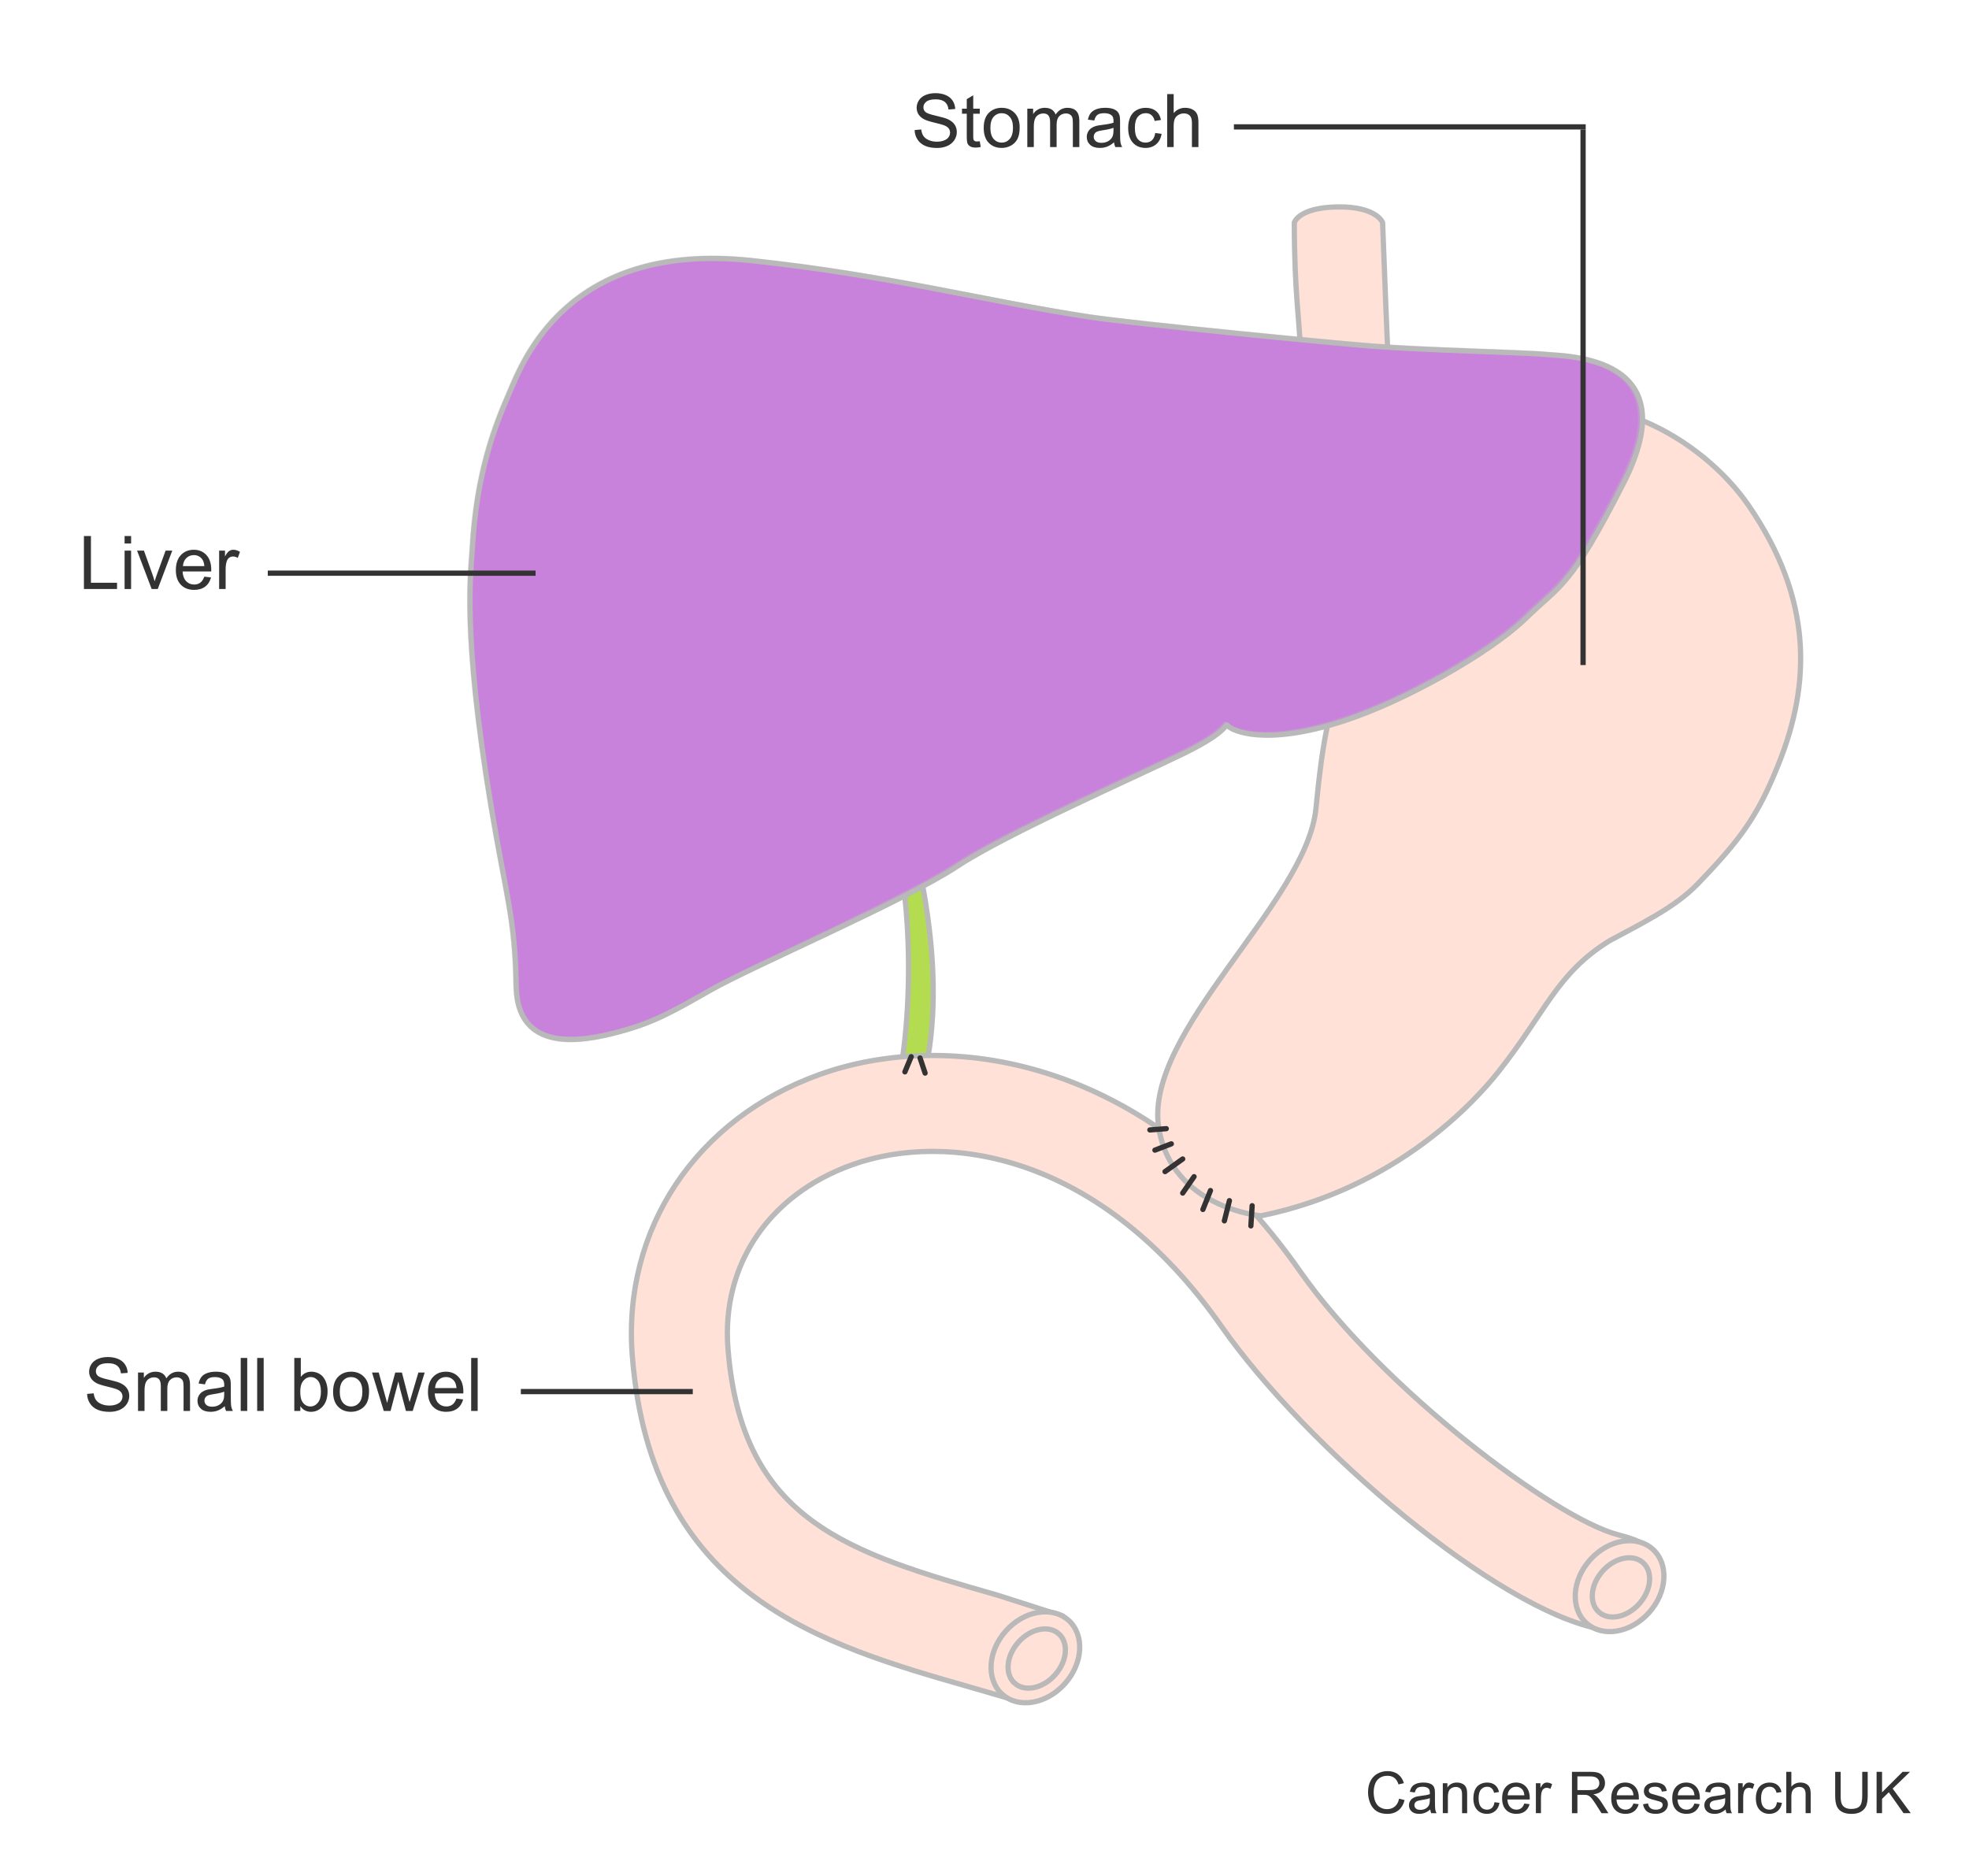 <?xml version="1.0" encoding="UTF-8"?>
<svg xmlns="http://www.w3.org/2000/svg" width="375" height="357.333" viewBox="0 0 375 357.333">
  <defs>
    <style>
      .cls-1 {
        stroke-linecap: round;
        stroke-linejoin: round;
      }

      .cls-1, .cls-2, .cls-3, .cls-4 {
        fill: none;
      }

      .cls-1, .cls-3 {
        stroke: #333;
      }

      .cls-2, .cls-5, .cls-6 {
        stroke-width: 0px;
      }

      .cls-7 {
        mix-blend-mode: multiply;
      }

      .cls-8 {
        fill: #b4dc50;
        stroke-miterlimit: 10;
      }

      .cls-8, .cls-9, .cls-4 {
        stroke: #b9b9b9;
      }

      .cls-9 {
        fill: #ffe1d7;
      }

      .cls-10 {
        opacity: .35;
      }

      .cls-11 {
        isolation: isolate;
      }

      .cls-5 {
        fill: #c882dc;
      }

      .cls-6 {
        fill: #333;
      }
    </style>
  </defs>
  <g class="cls-11">
    <g id="Layer_1" data-name="Layer 1">
      <path class="cls-8" d="m174.024,203.182c-2.164,0-2.164-1.443-2.164-1.443,2.886-20.2.481-47.615-7.519-53.562-4.169-3.1-8.426-2.054-10.148-1.194-3.677,1.834-5.805,1.507-6.941.909-1.036-.545-1.703-1.548-1.883-2.824-.077-.55.305-1.057.855-1.134.549-.077,1.057.306,1.134.855.091.646.363,1.08.829,1.324,1.005.53,2.868.192,5.11-.927,2.091-1.044,7.22-2.09,12.157.649,1.922,1.064,5.837,3.967,6.664,6.941,1.175-2.181,5.569-5.119,8.144-6.376,2.575-1.256,9.731-3.595,15.485-5.009l1.565-.378c6.728-1.609,15.94-3.811,20.567-11.925,5.542-9.719,17.154-18.367,23.835-19.604.544-.102,1.068.259,1.17.804.1.546-.258,1.069-.805,1.171-6.12,1.135-17.262,9.518-22.456,18.624-5.057,8.869-14.76,11.189-21.844,12.883l-1.553.376c-5.683,1.395-12.515,4.003-14.705,5.186-1.677.787-7.248,4.811-8.263,7.352-.608,1.524,7.258,24.218,3.41,45.86,0,0-.48,1.443-2.645,1.443Z"/>
      <g>
        <path class="cls-6" d="m266.467,342.573l1.042.263c-.219.856-.611,1.509-1.179,1.958s-1.262.675-2.082.675c-.848,0-1.538-.173-2.07-.519-.531-.346-.937-.847-1.214-1.501-.277-.656-.416-1.359-.416-2.111,0-.82.156-1.535.47-2.146s.76-1.074,1.338-1.392c.578-.316,1.215-.475,1.909-.475.788,0,1.45.2,1.987.602.537.4.911.965,1.123,1.691l-1.026.242c-.183-.573-.447-.99-.795-1.252s-.784-.393-1.311-.393c-.605,0-1.111.146-1.518.436s-.691.68-.856,1.168c-.165.489-.247.993-.247,1.512,0,.67.098,1.255.293,1.754.195.5.498.873.91,1.12s.857.37,1.337.37c.584,0,1.078-.168,1.482-.504.405-.337.679-.837.822-1.499Z"/>
        <path class="cls-6" d="m272.391,344.631c-.358.304-.703.519-1.034.645-.331.125-.687.188-1.065.188-.627,0-1.108-.153-1.445-.459-.337-.307-.505-.697-.505-1.174,0-.279.063-.534.19-.766.127-.23.294-.416.5-.556s.438-.245.695-.317c.189-.05.477-.098.859-.145.78-.093,1.355-.204,1.725-.333.003-.133.005-.217.005-.253,0-.394-.091-.671-.274-.832-.246-.219-.613-.328-1.101-.328-.455,0-.79.08-1.007.239s-.377.441-.48.847l-.945-.129c.086-.405.227-.731.424-.98s.481-.44.854-.575c.373-.134.805-.201,1.295-.201.487,0,.883.058,1.188.172.304.114.527.259.671.433s.243.393.301.658c.032.164.048.461.048.891v1.289c0,.899.021,1.468.062,1.706s.122.466.244.685h-1.01c-.101-.2-.165-.436-.193-.703Zm-.08-2.16c-.352.144-.878.266-1.58.365-.396.058-.678.122-.843.193-.165.072-.292.177-.382.314-.089.138-.134.291-.134.459,0,.258.098.473.293.645s.48.258.856.258c.372,0,.703-.081.994-.244.289-.163.503-.386.639-.668.104-.219.156-.541.156-.967v-.355Z"/>
        <path class="cls-6" d="m274.786,345.334v-5.704h.871v.812c.418-.627,1.023-.94,1.814-.94.344,0,.66.062.948.186.288.123.504.285.647.485.144.201.243.439.301.715.036.179.054.492.054.939v3.508h-.967v-3.47c0-.394-.038-.688-.112-.884-.076-.195-.209-.351-.4-.467s-.416-.175-.674-.175c-.412,0-.768.131-1.066.392-.299.262-.449.758-.449,1.488v3.115h-.967Z"/>
        <path class="cls-6" d="m284.627,343.244l.951.124c-.104.655-.37,1.168-.798,1.539-.428.37-.954.556-1.577.556-.78,0-1.407-.255-1.882-.766-.475-.51-.712-1.241-.712-2.193,0-.616.102-1.155.307-1.617.203-.462.515-.809.932-1.039.417-.231.871-.347,1.361-.347.619,0,1.126.156,1.52.47.395.313.646.759.758,1.335l-.939.146c-.09-.384-.248-.672-.476-.865s-.503-.29-.825-.29c-.486,0-.882.175-1.187.523-.305.35-.456.901-.456,1.657,0,.767.146,1.323.439,1.67.294.348.678.521,1.15.521.379,0,.696-.116.95-.35.254-.232.415-.59.483-1.074Z"/>
        <path class="cls-6" d="m290.31,343.497l.999.124c-.157.583-.449,1.036-.875,1.358-.427.322-.971.483-1.633.483-.835,0-1.496-.257-1.985-.771-.488-.514-.733-1.234-.733-2.162,0-.96.248-1.704.742-2.234s1.135-.795,1.922-.795c.764,0,1.387.26,1.869.778.484.52.726,1.25.726,2.191,0,.058-.002.144-.005.258h-4.254c.035.627.213,1.107.531,1.439.318.334.716.5,1.192.5.354,0,.657-.093.907-.279.251-.187.45-.483.597-.892Zm-3.175-1.563h3.186c-.043-.479-.165-.839-.365-1.079-.308-.372-.707-.559-1.197-.559-.444,0-.817.148-1.12.446-.303.297-.47.694-.503,1.191Z"/>
        <path class="cls-6" d="m292.512,345.334v-5.704h.869v.864c.223-.404.428-.671.615-.8.188-.129.395-.193.621-.193.325,0,.656.104.993.312l-.333.896c-.236-.139-.473-.209-.709-.209-.211,0-.401.063-.569.19s-.288.304-.36.529c-.107.344-.16.72-.16,1.128v2.986h-.967Z"/>
        <path class="cls-6" d="m299.381,345.334v-7.874h3.49c.702,0,1.236.07,1.602.212s.656.392.875.75c.219.357.328.753.328,1.187,0,.559-.182,1.029-.543,1.413-.361.383-.92.626-1.676.73.275.132.485.263.629.392.304.279.592.628.864,1.048l1.37,2.143h-1.311l-1.043-1.639c-.304-.473-.555-.834-.752-1.084-.196-.251-.373-.427-.528-.527-.156-.1-.314-.17-.476-.209-.118-.025-.312-.037-.58-.037h-1.209v3.496h-1.041Zm1.041-4.398h2.24c.477,0,.849-.05,1.117-.148s.473-.256.612-.473.21-.452.21-.706c0-.372-.136-.679-.406-.919-.271-.239-.697-.359-1.281-.359h-2.492v2.605Z"/>
        <path class="cls-6" d="m311.09,343.497l.999.124c-.157.583-.449,1.036-.875,1.358-.427.322-.971.483-1.633.483-.835,0-1.496-.257-1.985-.771-.488-.514-.733-1.234-.733-2.162,0-.96.248-1.704.742-2.234s1.135-.795,1.922-.795c.764,0,1.387.26,1.869.778.484.52.726,1.25.726,2.191,0,.058-.002.144-.005.258h-4.254c.035.627.213,1.107.531,1.439.318.334.716.5,1.192.5.354,0,.657-.093.907-.279.251-.187.45-.483.597-.892Zm-3.175-1.563h3.186c-.043-.479-.165-.839-.365-1.079-.308-.372-.707-.559-1.197-.559-.444,0-.817.148-1.12.446-.303.297-.47.694-.503,1.191Z"/>
        <path class="cls-6" d="m312.916,343.631l.957-.15c.053.384.203.678.448.881.245.205.588.307,1.028.307.444,0,.773-.091.988-.271s.322-.393.322-.637c0-.218-.095-.39-.285-.516-.132-.086-.461-.194-.988-.327-.709-.179-1.2-.334-1.474-.465-.274-.131-.481-.312-.623-.542-.142-.231-.212-.486-.212-.766,0-.254.058-.489.174-.706s.275-.396.476-.54c.15-.111.355-.205.615-.282s.538-.115.835-.115c.447,0,.841.064,1.179.193.339.129.589.304.749.523.162.221.272.515.334.884l-.945.129c-.043-.294-.168-.522-.374-.688s-.497-.247-.872-.247c-.444,0-.762.073-.951.22-.189.147-.285.319-.285.516,0,.126.04.238.119.339.078.104.202.189.37.258.097.036.382.118.854.247.684.183,1.16.332,1.431.448s.482.286.637.508.231.498.231.827c0,.322-.095.626-.282.91-.188.285-.46.505-.813.661-.355.155-.756.233-1.203.233-.742,0-1.307-.154-1.695-.462s-.637-.765-.744-1.37Z"/>
        <path class="cls-6" d="m322.708,343.497l.999.124c-.157.583-.449,1.036-.875,1.358-.427.322-.971.483-1.633.483-.835,0-1.496-.257-1.985-.771-.488-.514-.733-1.234-.733-2.162,0-.96.248-1.704.742-2.234s1.135-.795,1.922-.795c.764,0,1.387.26,1.869.778.484.52.726,1.25.726,2.191,0,.058-.002.144-.005.258h-4.254c.035.627.213,1.107.531,1.439.318.334.716.5,1.192.5.354,0,.657-.093.907-.279.251-.187.45-.483.597-.892Zm-3.175-1.563h3.186c-.043-.479-.165-.839-.365-1.079-.308-.372-.707-.559-1.197-.559-.444,0-.817.148-1.12.446-.303.297-.47.694-.503,1.191Z"/>
        <path class="cls-6" d="m328.643,344.631c-.358.304-.703.519-1.034.645-.331.125-.687.188-1.065.188-.627,0-1.108-.153-1.445-.459-.337-.307-.505-.697-.505-1.174,0-.279.063-.534.19-.766.127-.23.294-.416.5-.556s.438-.245.695-.317c.189-.05.477-.098.859-.145.78-.093,1.355-.204,1.725-.333.003-.133.005-.217.005-.253,0-.394-.091-.671-.274-.832-.246-.219-.613-.328-1.101-.328-.455,0-.79.08-1.007.239s-.377.441-.48.847l-.945-.129c.086-.405.227-.731.424-.98s.481-.44.854-.575c.373-.134.805-.201,1.295-.201.487,0,.883.058,1.188.172.304.114.527.259.671.433s.243.393.301.658c.032.164.048.461.048.891v1.289c0,.899.021,1.468.062,1.706s.122.466.244.685h-1.01c-.101-.2-.165-.436-.193-.703Zm-.08-2.16c-.352.144-.878.266-1.58.365-.396.058-.678.122-.843.193-.165.072-.292.177-.382.314-.089.138-.134.291-.134.459,0,.258.098.473.293.645s.48.258.856.258c.372,0,.703-.081.994-.244.289-.163.503-.386.639-.668.104-.219.156-.541.156-.967v-.355Z"/>
        <path class="cls-6" d="m331.027,345.334v-5.704h.869v.864c.223-.404.428-.671.615-.8.188-.129.395-.193.621-.193.325,0,.656.104.993.312l-.333.896c-.236-.139-.473-.209-.709-.209-.211,0-.401.063-.569.19s-.288.304-.36.529c-.107.344-.16.72-.16,1.128v2.986h-.967Z"/>
        <path class="cls-6" d="m338.424,343.244l.951.124c-.104.655-.37,1.168-.798,1.539-.428.37-.954.556-1.577.556-.78,0-1.407-.255-1.882-.766-.475-.51-.712-1.241-.712-2.193,0-.616.102-1.155.307-1.617.203-.462.515-.809.932-1.039.417-.231.871-.347,1.361-.347.619,0,1.126.156,1.52.47.395.313.646.759.758,1.335l-.939.146c-.09-.384-.248-.672-.476-.865s-.503-.29-.825-.29c-.486,0-.882.175-1.187.523-.305.35-.456.901-.456,1.657,0,.767.146,1.323.439,1.67.294.348.678.521,1.15.521.379,0,.696-.116.95-.35.254-.232.415-.59.483-1.074Z"/>
        <path class="cls-6" d="m340.201,345.334v-7.874h.967v2.825c.451-.522,1.021-.784,1.709-.784.422,0,.789.083,1.101.25.312.166.534.396.669.69.134.293.201.719.201,1.277v3.615h-.967v-3.615c0-.482-.104-.835-.314-1.055-.209-.221-.506-.33-.889-.33-.286,0-.556.074-.809.223-.252.148-.432.35-.539.604-.107.255-.162.605-.162,1.053v3.121h-.967Z"/>
        <path class="cls-6" d="m354.666,337.46h1.042v4.55c0,.791-.09,1.419-.269,1.885s-.502.844-.97,1.136c-.467.292-1.08.438-1.839.438-.738,0-1.342-.128-1.811-.382s-.804-.622-1.004-1.104c-.201-.481-.301-1.14-.301-1.974v-4.55h1.041v4.544c0,.684.064,1.188.191,1.512s.346.574.655.75c.31.175.688.263,1.136.263.767,0,1.312-.174,1.639-.521.325-.348.488-1.016.488-2.004v-4.544Z"/>
        <path class="cls-6" d="m357.399,345.334v-7.874h1.042v3.905l3.91-3.905h1.412l-3.303,3.19,3.448,4.684h-1.375l-2.804-3.985-1.289,1.257v2.729h-1.042Z"/>
      </g>
      <path class="cls-9" d="m156.07,204.657c-23.551,8.453-37.542,29.487-35.646,53.591,3.592,45.681,35.99,54.961,64.574,63.148l7.346,2.131c4.849,1.405,9.973-1.369,11.378-6.217,1.405-4.847-.228-8.715-1.321-9.519l-12.37-3.965c-28.324-8.114-48.789-13.976-51.387-47.013-1.249-15.889,7.793-29.282,23.6-34.955,18.013-6.466,47.265-2.275,70.426,30.812,16.062,22.945,52.546,54.04,72.226,57.618,4.966.902,9.724-2.391,10.626-7.356.902-4.966,2.072-8.207-7.356-10.625-12.001-3.078-44.958-27.885-60.522-50.119-29.07-41.528-67.499-46.174-91.572-37.532Z"/>
      <path class="cls-9" d="m220.678,214.725c2.405,15.391,19.479,16.834,19.479,16.834,25.972-5.291,40.964-22.051,45.211-27.415,9.138-11.543,11.071-18.702,21.175-24.974,5.603-3.047,12.388-6.27,16.7-10.734,8.348-8.648,11.529-13.023,15.506-22.965,6.13-15.326,6.561-31.308-5.723-49.192-8.646-12.593-28.809-24.986-48.552-16.41-4.151,1.803-7.283,5.595-8.99,9.247-.89,2.105-2.466,8.564-7.484,7.791l-1.172-1.02c-1.67-1.507-2.79-35.043-3.508-53.498,0,0-1.106-3.085-8.562-2.983-7.456.102-8.254,2.983-8.254,2.983,0,13.123.985,18.624,1.193,24.756.047,1.372-.293,21.185,6.361,25.845,3.766,2.634,7.384,4.038,8.053,8.648.404,2.811,2.228,4.207,3.564,6.653,2.199,4.25-4.307,9.396-5.926,12.499-6.705,10.148-7.965,21.695-9.132,33.255-1.804,17.875-32.786,42.468-29.94,60.681Z"/>
      <path class="cls-2" d="m246.504,42.389c0,13.123.985,18.624,1.193,24.756.047,1.372-.293,21.185,6.361,25.845,3.766,2.634,7.384,4.038,8.053,8.648.404,2.811,2.228,4.207,3.564,6.653,2.199,4.25-4.307,9.396-5.926,12.499-6.705,10.148-7.965,21.695-9.132,33.255-1.804,17.875-31.864,41.683-29.94,60.681,1.563,15.432,19.479,16.834,19.479,16.834,25.972-5.291,40.964-22.051,45.211-27.415,9.138-11.543,11.071-18.702,21.175-24.974,5.603-3.047,12.388-6.27,16.7-10.734,8.348-8.648,11.529-13.023,15.506-22.965,6.13-15.326,6.561-31.308-5.723-49.192-8.646-12.593-28.809-24.986-48.552-16.41-4.151,1.803-7.283,5.595-8.99,9.247-.89,2.105-2.466,8.564-7.484,7.791l-1.172-1.02c-1.67-1.507-2.79-35.043-3.508-53.498"/>
      <g class="cls-7">
        <g class="cls-10">
          <path class="cls-5" d="m89.881,104.377c.794-14.495,4.37-23.429,6.949-29.386,2.582-5.954,10.937-29.14,46.063-25.413,26.207,2.779,44.67,7.744,64.323,10.723,8.887,1.347,46.478,4.986,53.805,5.559,10.126.795,29.189,1.19,33.159,1.59,3.97.395,27.001.197,14.691,24.42-10.179,20.029-11.915,19.261-18.665,25.811-6.751,6.552-22.954,15.692-34.546,19.46-15.289,4.962-21.246,1.783-22.038.992-.794-.795.989.596-8.341,5.163-9.33,4.564-33.749,15.286-43.079,21.441-9.328,6.152-39.566,19.686-46.913,23.855-7.344,4.169-10.769,6.07-17.493,7.953-7.442,2.083-19.378,3.929-19.575-8.976-.197-12.906-1.89-16.9-4.766-34.15-5.559-33.355-3.816-44.606-3.574-49.041Z"/>
        </g>
        <path class="cls-5" d="m89.962,104.497c.795-14.514,4.375-23.46,6.958-29.424,2.583-5.964,10.951-29.179,46.123-25.446,26.245,2.781,44.727,7.754,64.405,10.735,8.899,1.349,46.539,4.993,53.876,5.567,10.139.794,29.226,1.19,33.201,1.59,3.976.396,27.036.198,14.711,24.453-10.191,20.055-11.93,19.285-18.688,25.845-6.76,6.559-22.985,15.711-34.591,19.483-15.31,4.969-21.273,1.785-22.067.993-.795-.796.991.597-8.351,5.17-9.343,4.569-33.794,15.306-43.133,21.47-10.395,6.855-38.774,18.923-47.116,23.657-7.354,4.175-10.733,6.163-17.493,7.953-6.761,1.786-19.286,4.173-19.483-8.747-.198-12.926-1.894-16.924-4.773-34.196-5.567-33.398-3.823-44.664-3.578-49.104Z"/>
      </g>
      <g>
        <g class="cls-10">
          <path class="cls-4" d="m89.881,104.377c.794-14.495,4.37-23.429,6.949-29.386,2.582-5.954,10.937-29.14,46.063-25.413,26.207,2.779,44.67,7.744,64.323,10.723,8.887,1.347,46.478,4.986,53.805,5.559,10.126.795,29.189,1.19,33.159,1.59,3.97.395,27.001.197,14.691,24.42-10.179,20.029-11.915,19.261-18.665,25.811-6.751,6.552-22.954,15.692-34.546,19.46-15.289,4.962-21.246,1.783-22.038.992-.794-.795.989.596-8.341,5.163-9.33,4.564-33.749,15.286-43.079,21.441-9.328,6.152-39.566,19.686-46.913,23.855-7.344,4.169-10.769,6.07-17.493,7.953-7.442,2.083-19.378,3.929-19.575-8.976-.197-12.906-1.89-16.9-4.766-34.15-5.559-33.355-3.816-44.606-3.574-49.041Z"/>
        </g>
        <path class="cls-4" d="m89.962,104.497c.795-14.514,4.375-23.46,6.958-29.424,2.583-5.964,10.951-29.179,46.123-25.446,26.245,2.781,44.727,7.754,64.405,10.735,8.899,1.349,46.539,4.993,53.876,5.567,10.139.794,29.226,1.19,33.201,1.59,3.976.396,27.036.198,14.711,24.453-10.191,20.055-11.93,19.285-18.688,25.845-6.76,6.559-22.985,15.711-34.591,19.483-15.31,4.969-21.273,1.785-22.067.993-.795-.796.991.597-8.351,5.17-9.343,4.569-33.794,15.306-43.133,21.47-10.395,6.855-38.774,18.923-47.116,23.657-7.354,4.175-10.733,6.163-17.493,7.953-6.761,1.786-19.286,4.173-19.483-8.747-.198-12.926-1.894-16.924-4.773-34.196-5.567-33.398-3.823-44.664-3.578-49.104Z"/>
      </g>
      <g>
        <path class="cls-9" d="m302.147,309.15c-3.102-2.773-2.793-8.18.689-12.074,3.483-3.895,8.82-4.803,11.923-2.027,3.103,2.774,2.795,8.18-.687,12.074-3.483,3.895-8.821,4.803-11.925,2.027Z"/>
        <path class="cls-9" d="m304.509,307.034c-1.926-1.724-1.602-5.224.719-7.819,2.321-2.596,5.764-3.307,7.691-1.584,1.926,1.722,1.602,5.222-.719,7.818-2.321,2.595-5.765,3.306-7.69,1.585Z"/>
      </g>
      <g>
        <path class="cls-9" d="m190.883,322.698c-3.101-2.774-2.793-8.181.689-12.073,3.483-3.895,8.82-4.804,11.923-2.029,3.103,2.775,2.795,8.181-.687,12.075-3.483,3.894-8.82,4.803-11.925,2.027Z"/>
        <path class="cls-9" d="m193.245,320.582c-1.926-1.724-1.602-5.225.718-7.819,2.321-2.596,5.764-3.307,7.691-1.584,1.926,1.722,1.602,5.222-.72,7.818-2.321,2.595-5.764,3.306-7.689,1.585Z"/>
      </g>
      <line class="cls-1" x1="218.994" y1="215.206" x2="222.121" y2="214.965"/>
      <line class="cls-1" x1="219.956" y1="219.054" x2="223.083" y2="217.852"/>
      <line class="cls-1" x1="221.88" y1="223.142" x2="225.247" y2="220.737"/>
      <line class="cls-1" x1="225.247" y1="227.231" x2="227.411" y2="224.104"/>
      <line class="cls-1" x1="229.095" y1="230.356" x2="230.537" y2="226.749"/>
      <line class="cls-1" x1="233.183" y1="232.521" x2="234.144" y2="228.673"/>
      <line class="cls-1" x1="238.233" y1="233.482" x2="238.474" y2="229.635"/>
      <g>
        <path class="cls-6" d="m16.585,265.482l1.26-.109c.06.505.198.919.417,1.242.218.324.556.585,1.015.785.459.199.976.3,1.549.3.509,0,.959-.076,1.349-.228s.681-.359.871-.623.286-.552.286-.864c0-.316-.092-.593-.275-.829s-.486-.436-.909-.596c-.271-.105-.87-.27-1.797-.492s-1.577-.433-1.948-.63c-.482-.253-.841-.566-1.078-.94s-.354-.793-.354-1.256c0-.51.145-.986.434-1.429.289-.443.711-.779,1.267-1.009.555-.229,1.172-.345,1.852-.345.748,0,1.408.121,1.979.362.571.24,1.011.595,1.318,1.063.308.468.473.998.496,1.59l-1.281.097c-.069-.638-.302-1.12-.699-1.445-.397-.326-.983-.489-1.759-.489-.808,0-1.396.148-1.766.444-.37.296-.554.652-.554,1.07,0,.362.13.661.392.896.257.233.928.474,2.014.719,1.085.246,1.831.46,2.234.644.587.271,1.021.614,1.301,1.029.28.416.42.895.42,1.436,0,.537-.154,1.043-.461,1.519-.308.475-.749.845-1.325,1.108s-1.225.396-1.945.396c-.914,0-1.679-.133-2.296-.399-.617-.266-1.102-.666-1.453-1.201-.351-.534-.536-1.14-.554-1.814Z"/>
        <path class="cls-6" d="m26.287,268.726v-7.312h1.108v1.025c.229-.357.535-.646.916-.863.381-.219.814-.327,1.301-.327.542,0,.985.112,1.332.337s.591.539.733.943c.578-.854,1.331-1.28,2.258-1.28.725,0,1.283.2,1.673.603.39.401.585,1.02.585,1.855v5.019h-1.232v-4.605c0-.496-.041-.853-.121-1.071-.081-.218-.226-.394-.438-.526-.211-.133-.459-.199-.743-.199-.514,0-.941.171-1.281.513s-.509.889-.509,1.642v4.248h-1.239v-4.75c0-.551-.101-.965-.303-1.24s-.532-.412-.991-.412c-.349,0-.671.092-.967.275-.296.184-.511.451-.644.805-.133.354-.199.863-.199,1.528v3.794h-1.239Z"/>
        <path class="cls-6" d="m42.803,267.823c-.459.391-.901.666-1.325.826-.425.161-.88.241-1.367.241-.803,0-1.421-.196-1.852-.589-.432-.392-.647-.894-.647-1.504,0-.358.082-.685.245-.981.163-.296.376-.533.64-.712.264-.18.561-.314.892-.406.243-.064.61-.126,1.102-.187,1-.119,1.737-.261,2.21-.427.005-.17.007-.277.007-.323,0-.505-.117-.86-.351-1.067-.316-.279-.787-.42-1.411-.42-.583,0-1.013.103-1.291.307s-.483.565-.616,1.084l-1.212-.165c.11-.519.292-.938.544-1.257.252-.318.618-.564,1.095-.736.478-.172,1.03-.258,1.659-.258.625,0,1.131.073,1.521.22.39.147.677.332.861.555s.312.504.386.843c.041.212.062.593.062,1.144v1.652c0,1.152.026,1.881.079,2.186.053.306.157.598.313.878h-1.294c-.128-.257-.211-.558-.248-.902Zm-.104-2.768c-.45.184-1.125.34-2.024.469-.51.073-.87.156-1.081.248s-.374.226-.489.402-.172.373-.172.589c0,.33.125.605.375.826.25.22.616.33,1.098.33.478,0,.902-.104,1.273-.313.372-.208.645-.494.819-.856.133-.28.2-.693.2-1.239v-.455Z"/>
        <path class="cls-6" d="m45.846,268.726v-10.093h1.239v10.093h-1.239Z"/>
        <path class="cls-6" d="m48.979,268.726v-10.093h1.239v10.093h-1.239Z"/>
        <path class="cls-6" d="m57.199,268.726h-1.15v-10.093h1.239v3.601c.523-.656,1.191-.984,2.003-.984.45,0,.875.091,1.277.271.401.182.732.437.991.765s.462.724.609,1.188.221.959.221,1.487c0,1.253-.31,2.221-.93,2.905-.62.684-1.363,1.025-2.23,1.025s-1.54-.36-2.031-1.081v.916Zm-.014-3.711c0,.877.119,1.51.358,1.9.39.638.918.957,1.583.957.542,0,1.01-.235,1.404-.706.395-.471.592-1.171.592-2.104,0-.954-.189-1.659-.568-2.113-.379-.454-.836-.682-1.374-.682-.542,0-1.01.235-1.405.706-.395.471-.592,1.15-.592,2.041Z"/>
        <path class="cls-6" d="m63.437,265.069c0-1.354.376-2.356,1.129-3.008.629-.542,1.396-.812,2.3-.812,1.005,0,1.827.329,2.464.987.638.659.957,1.569.957,2.73,0,.94-.141,1.681-.423,2.22-.282.54-.693.958-1.232,1.257-.539.298-1.128.447-1.766.447-1.024,0-1.851-.328-2.482-.984-.631-.656-.947-1.602-.947-2.837Zm1.273,0c0,.937.204,1.638.613,2.104s.923.699,1.542.699c.615,0,1.126-.234,1.535-.702.408-.469.613-1.182.613-2.142,0-.904-.206-1.589-.616-2.055-.411-.466-.921-.699-1.532-.699-.62,0-1.134.232-1.542.695-.409.464-.613,1.164-.613,2.1Z"/>
        <path class="cls-6" d="m73.089,268.726l-2.237-7.312h1.28l1.164,4.221.434,1.569c.019-.078.145-.581.379-1.508l1.164-4.282h1.273l1.095,4.241.365,1.397.42-1.411,1.253-4.228h1.205l-2.286,7.312h-1.288l-1.163-4.379-.283-1.246-1.48,5.625h-1.294Z"/>
        <path class="cls-6" d="m86.927,266.371l1.281.158c-.202.748-.576,1.329-1.123,1.742-.546.413-1.244.619-2.093.619-1.069,0-1.917-.329-2.544-.987-.626-.659-.939-1.583-.939-2.771,0-1.23.316-2.185.95-2.864.633-.679,1.455-1.019,2.465-1.019.978,0,1.776.333,2.396.998s.929,1.602.929,2.809c0,.074-.002.184-.007.331h-5.453c.046.803.273,1.418.682,1.845s.918.641,1.528.641c.455,0,.842-.119,1.164-.358.321-.238.576-.619.764-1.143Zm-4.069-2.004h4.083c-.055-.614-.211-1.076-.468-1.384-.395-.477-.907-.716-1.536-.716-.569,0-1.047.19-1.436.571-.388.381-.602.891-.644,1.528Z"/>
        <path class="cls-6" d="m89.736,268.726v-10.093h1.239v10.093h-1.239Z"/>
      </g>
      <line class="cls-3" x1="131.939" y1="265.039" x2="99.195" y2="265.039"/>
      <g>
        <path class="cls-6" d="m15.985,112.183v-10.093h1.335v8.901h4.971v1.191h-6.307Z"/>
        <path class="cls-6" d="m23.73,103.515v-1.425h1.239v1.425h-1.239Zm0,8.668v-7.312h1.239v7.312h-1.239Z"/>
        <path class="cls-6" d="m28.887,112.183l-2.781-7.312h1.308l1.569,4.379c.17.473.326.964.468,1.473.11-.385.264-.849.461-1.391l1.625-4.461h1.273l-2.768,7.312h-1.157Z"/>
        <path class="cls-6" d="m38.911,109.828l1.281.158c-.202.748-.576,1.329-1.123,1.742-.546.413-1.244.619-2.093.619-1.069,0-1.917-.329-2.544-.987-.626-.659-.939-1.583-.939-2.771,0-1.23.316-2.185.95-2.864.633-.679,1.455-1.019,2.465-1.019.978,0,1.776.333,2.396.998s.929,1.602.929,2.809c0,.074-.002.184-.007.331h-5.453c.046.803.273,1.418.682,1.845s.918.641,1.528.641c.455,0,.842-.119,1.164-.358.321-.238.576-.619.764-1.143Zm-4.069-2.004h4.083c-.055-.614-.211-1.076-.468-1.384-.395-.477-.907-.716-1.536-.716-.569,0-1.047.19-1.436.571-.388.381-.602.891-.644,1.528Z"/>
        <path class="cls-6" d="m41.734,112.183v-7.312h1.116v1.108c.284-.519.547-.86.788-1.025.241-.166.506-.248.795-.248.418,0,.842.133,1.274.399l-.427,1.149c-.303-.179-.606-.269-.909-.269-.271,0-.514.081-.73.244s-.37.39-.461.679c-.138.44-.207.922-.207,1.445v3.828h-1.239Z"/>
      </g>
      <line class="cls-3" x1="51" y1="109.166" x2="102" y2="109.166"/>
      <g>
        <path class="cls-6" d="m174.192,24.767l1.26-.109c.06.505.198.919.417,1.242.218.324.556.585,1.015.785.459.199.976.3,1.549.3.509,0,.959-.076,1.349-.228s.681-.359.871-.623.286-.552.286-.864c0-.316-.092-.593-.275-.829s-.486-.436-.909-.596c-.271-.105-.87-.27-1.797-.492s-1.577-.433-1.948-.63c-.482-.253-.841-.566-1.078-.94s-.354-.793-.354-1.256c0-.51.145-.986.434-1.429.289-.443.711-.779,1.267-1.009.555-.229,1.172-.345,1.852-.345.748,0,1.408.121,1.979.362.571.24,1.011.595,1.318,1.063.308.468.473.998.496,1.59l-1.281.097c-.069-.638-.302-1.12-.699-1.445-.397-.326-.983-.489-1.759-.489-.808,0-1.396.148-1.766.444-.37.296-.554.652-.554,1.07,0,.362.13.661.392.896.257.233.928.474,2.014.719,1.085.246,1.831.46,2.234.644.587.271,1.021.614,1.301,1.029.28.416.42.895.42,1.436,0,.537-.154,1.043-.461,1.519-.308.475-.749.845-1.325,1.108s-1.225.396-1.945.396c-.914,0-1.679-.133-2.296-.399-.617-.266-1.102-.666-1.453-1.201-.351-.534-.536-1.14-.554-1.814Z"/>
        <path class="cls-6" d="m186.599,26.901l.179,1.095c-.349.073-.661.11-.936.11-.45,0-.799-.071-1.046-.214-.248-.142-.422-.329-.523-.561-.101-.232-.151-.72-.151-1.464v-4.206h-.909v-.964h.909v-1.811l1.232-.744v2.555h1.246v.964h-1.246v4.275c0,.354.021.581.065.682.043.101.115.182.213.241s.24.089.423.089c.138,0,.319-.016.544-.048Z"/>
        <path class="cls-6" d="m187.349,24.354c0-1.354.376-2.356,1.129-3.008.629-.542,1.395-.812,2.299-.812,1.006,0,1.827.329,2.465.987.638.659.957,1.569.957,2.73,0,.94-.141,1.681-.423,2.22-.282.54-.693.958-1.232,1.257-.54.298-1.128.447-1.767.447-1.023,0-1.851-.328-2.481-.984-.631-.656-.947-1.602-.947-2.837Zm1.274,0c0,.937.203,1.638.612,2.104s.923.699,1.542.699c.615,0,1.127-.234,1.535-.702.409-.469.613-1.182.613-2.142,0-.904-.205-1.589-.616-2.055s-.921-.699-1.532-.699c-.619,0-1.133.232-1.542.695-.409.464-.612,1.164-.612,2.1Z"/>
        <path class="cls-6" d="m195.652,28.01v-7.312h1.108v1.025c.229-.357.534-.646.915-.863.382-.219.815-.327,1.302-.327.541,0,.985.112,1.332.337s.591.539.733.943c.578-.854,1.331-1.28,2.258-1.28.726,0,1.283.2,1.673.603.391.401.586,1.02.586,1.855v5.019h-1.232v-4.605c0-.496-.04-.853-.121-1.071-.08-.218-.226-.394-.437-.526-.212-.133-.459-.199-.744-.199-.514,0-.94.171-1.28.513s-.51.889-.51,1.642v4.248h-1.239v-4.75c0-.551-.101-.965-.303-1.24s-.532-.412-.991-.412c-.349,0-.671.092-.968.275-.296.184-.511.451-.644.805s-.199.863-.199,1.528v3.794h-1.239Z"/>
        <path class="cls-6" d="m212.168,27.107c-.459.391-.9.666-1.325.826-.425.161-.88.241-1.366.241-.804,0-1.421-.196-1.853-.589-.431-.392-.646-.894-.646-1.504,0-.358.081-.685.244-.981.163-.296.376-.533.641-.712.264-.18.561-.314.892-.406.243-.064.61-.126,1.102-.187,1-.119,1.737-.261,2.21-.427.004-.17.007-.277.007-.323,0-.505-.117-.86-.352-1.067-.316-.279-.787-.42-1.411-.42-.583,0-1.014.103-1.291.307s-.483.565-.616,1.084l-1.212-.165c.11-.519.292-.938.544-1.257.253-.318.617-.564,1.095-.736s1.03-.258,1.659-.258c.624,0,1.132.073,1.521.22.391.147.677.332.86.555s.312.504.386.843c.042.212.062.593.062,1.144v1.652c0,1.152.026,1.881.079,2.186.053.306.157.598.313.878h-1.295c-.128-.257-.211-.558-.248-.902Zm-.103-2.768c-.45.184-1.125.34-2.024.469-.51.073-.87.156-1.081.248s-.374.226-.488.402c-.115.177-.173.373-.173.589,0,.33.125.605.376.826.25.22.615.33,1.098.33.478,0,.902-.104,1.273-.313.372-.208.646-.494.819-.856.133-.28.2-.693.2-1.239v-.455Z"/>
        <path class="cls-6" d="m220.01,25.332l1.219.158c-.133.84-.474,1.497-1.022,1.973-.548.475-1.222.712-2.021.712-1.001,0-1.805-.327-2.413-.98-.608-.654-.912-1.592-.912-2.812,0-.79.131-1.48.393-2.072.262-.593.659-1.036,1.194-1.333.535-.296,1.116-.443,1.745-.443.794,0,1.443.2,1.948.603.505.401.829.972.971,1.71l-1.204.187c-.115-.491-.318-.86-.609-1.108-.292-.248-.644-.372-1.057-.372-.625,0-1.132.224-1.521.671-.391.448-.586,1.156-.586,2.124,0,.982.188,1.696.564,2.142.377.445.868.668,1.474.668.486,0,.893-.149,1.219-.447.326-.299.532-.758.619-1.377Z"/>
        <path class="cls-6" d="m222.29,28.01v-10.093h1.239v3.621c.578-.67,1.308-1.005,2.189-1.005.541,0,1.012.106,1.411.32.399.213.685.508.857.884.172.377.258.923.258,1.639v4.634h-1.239v-4.634c0-.619-.134-1.07-.402-1.353s-.648-.424-1.14-.424c-.367,0-.713.096-1.036.286-.324.19-.555.448-.692.774s-.206.775-.206,1.35v4h-1.239Z"/>
      </g>
      <line class="cls-3" x1="235" y1="24.166" x2="302" y2="24.166"/>
      <line class="cls-3" x1="301.5" y1="24.666" x2="301.5" y2="126.666"/>
      <line class="cls-1" x1="173.543" y1="201.258" x2="172.34" y2="204.144"/>
      <line class="cls-1" x1="175.226" y1="201.498" x2="176.188" y2="204.384"/>
    </g>
  </g>
</svg>